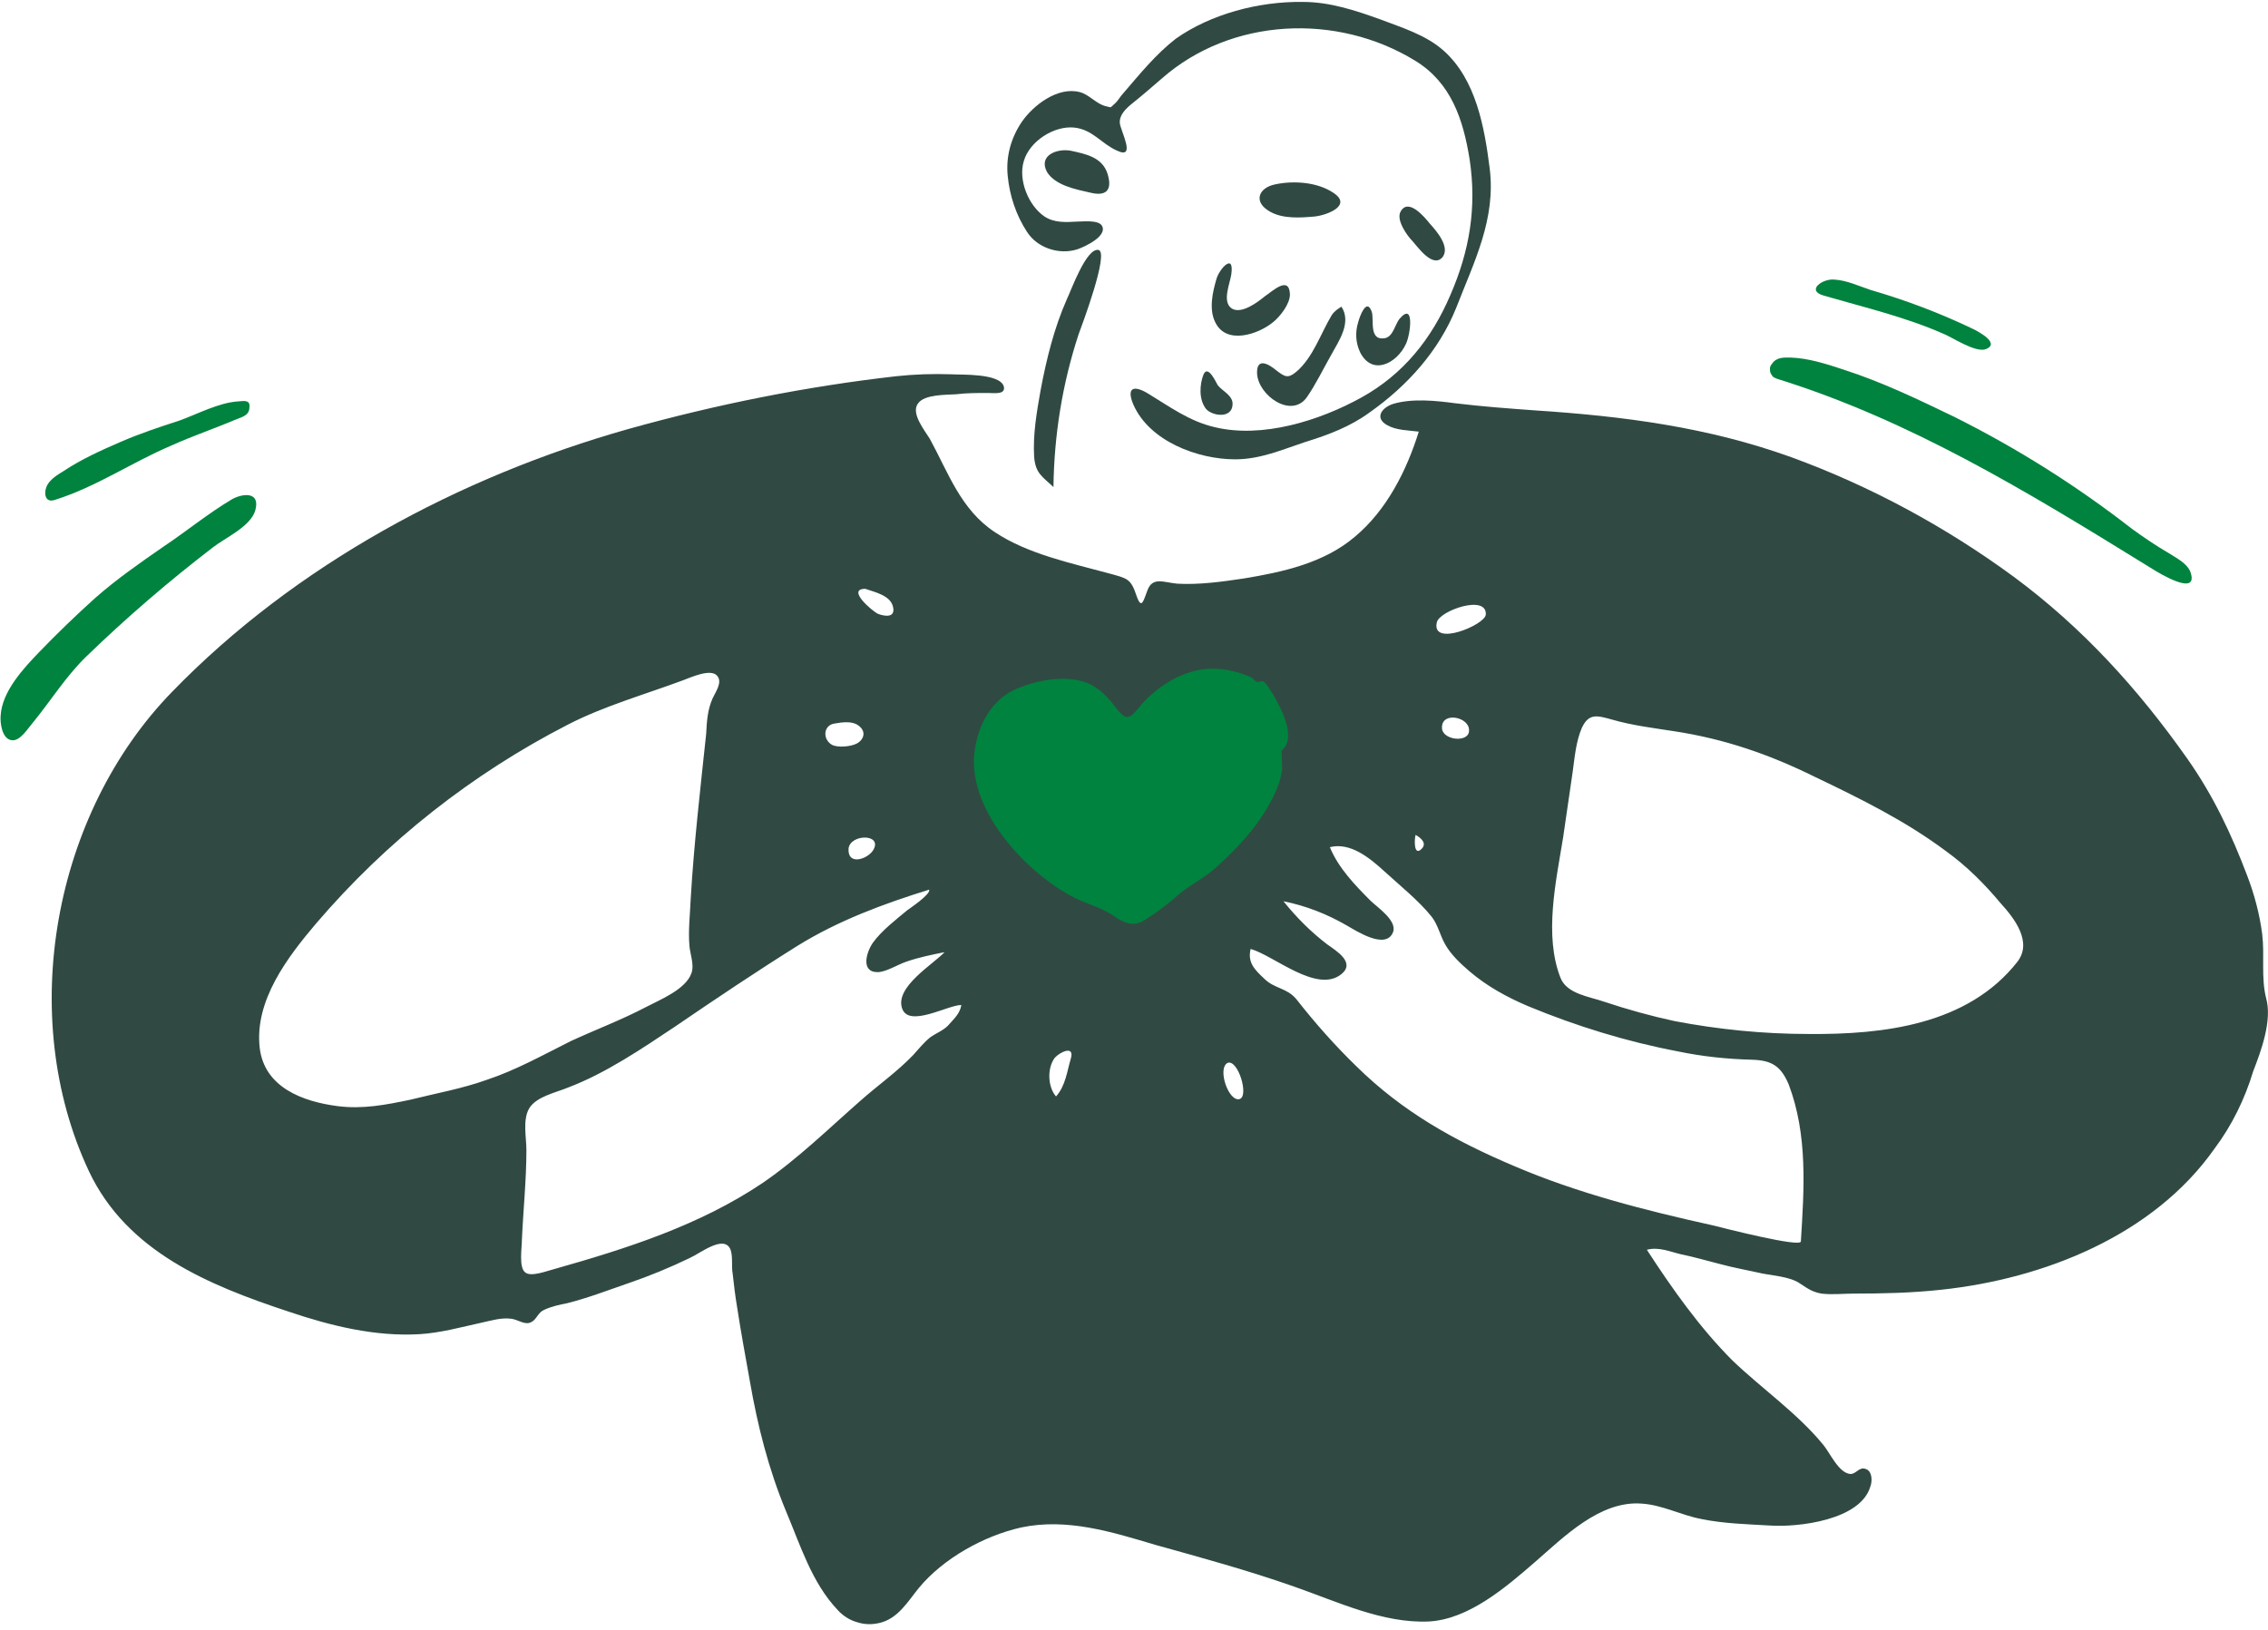 <?xml version="1.0" encoding="utf-8"?>
<!-- Generator: Adobe Illustrator 25.3.1, SVG Export Plug-In . SVG Version: 6.00 Build 0)  -->
<svg version="1.1" id="Livello_1" xmlns="http://www.w3.org/2000/svg" xmlns:xlink="http://www.w3.org/1999/xlink" x="0px" y="0px"
	 viewBox="0 0 352 253" style="enable-background:new 0 0 352 253;" xml:space="preserve">
<style type="text/css">
	.st0{clip-path:url(#SVGID_2_);}
	.st1{fill-rule:evenodd;clip-rule:evenodd;fill:#00833E;}
	.st2{fill-rule:evenodd;clip-rule:evenodd;fill:#304A43;}
</style>
<g>
	<defs>
		<rect id="SVGID_1_" y="0.3" width="352" height="252"/>
	</defs>
	<clipPath id="SVGID_2_">
		<use xlink:href="#SVGID_1_"  style="overflow:visible;"/>
	</clipPath>
	<g class="st0">
		<path class="st1" d="M149.6,106.3c-3.8,2.8-3.2,8.2-2,12.1c1.7,5.8,5,11.2,8.8,15.8c6.8,8.2,18.3,17.4,28.9,10.2
			c9.5-6.4,15.4-19.4,17.5-30.3c0.6-3.4,1.5-8.4-1.5-10.9c-4.4-3.8-12.2-3.1-17.6-2.6c-3.5,0.3-6.9,1.4-10.4,0.9
			C165.4,100.3,156.4,101.4,149.6,106.3z"/>
		<path class="st2" d="M313.1,149.3c-7.7,9.8-20.8,11.3-32.4,11.2c-7,0-14-0.7-20.8-2c-3.7-0.8-7.3-1.8-10.9-3
			c-2.3-0.8-5.8-1.2-6.8-3.7c-2.6-6.6-0.7-15,0.4-21.8c0.5-3.4,1-6.9,1.5-10.3c0.3-2.2,0.5-4.6,1.4-6.7c1.1-2.4,2.5-1.9,4.7-1.3
			c3.1,0.9,6.4,1.3,9.6,1.8c7.9,1.2,14.8,3.6,21.9,7.1c7.1,3.4,14,6.8,20.3,11.5c3.2,2.3,6,5.1,8.5,8.1
			C312.6,142.5,315.5,146.2,313.1,149.3z M279.5,192.7c0,1-12.1-2.1-13.7-2.5c-10.4-2.3-21-5-30.8-9.2c-9.2-3.9-17.3-8.4-24.5-15.5
			c-3.3-3.2-6.4-6.7-9.3-10.4c-1.5-1.8-3.4-1.6-5-3.2c-1.5-1.4-2.6-2.5-2.1-4.6c3.6,1,10.3,7,14.1,3.9c2.2-1.8-0.8-3.6-2.2-4.6
			c-2.5-1.9-4.8-4.2-6.8-6.7c3.5,0.7,6.8,2,9.9,3.8c1.4,0.8,6,3.8,7.1,1c0.7-1.8-2.5-3.9-3.5-4.9c-2.4-2.4-5-5.1-6.3-8.3
			c3.2-0.8,6.2,1.7,8.4,3.7c2.4,2.2,5.4,4.6,7.4,7.1c1,1.3,1.3,2.9,2.1,4.3c0.9,1.6,2.4,3,3.8,4.2c2.7,2.3,5.8,4,9.1,5.4
			c7.5,3.1,15.3,5.5,23.2,7c3.8,0.8,7.7,1.2,11.6,1.3c3,0.1,4.4,1,5.6,3.8C280.6,176.2,280,184.6,279.5,192.7z M188.9,134.5
			c-1.8,1.7-4,2.7-5.9,4.3c-1.7,1.5-3.4,2.8-5.3,4c-1.9,1.2-3.4,0.4-5.1-0.8c-2-1.3-4.4-1.8-6.5-3c-7.3-4-16.2-13.7-14.8-22.7
			c0.6-3.8,2.5-7.5,6.1-9.2c3.2-1.5,7.9-2.4,11.3-1.1c2,0.8,3.3,2.3,4.6,4c1.5,1.9,2,1.6,3.5-0.2c2.6-3.2,7-6,11.3-6
			c2.1,0,4.3,0.5,6.2,1.4c0.2,0.1,0.4,0.5,0.7,0.6c0.3,0.2,0.8-0.2,1.1,0c0.6,0.4,1.1,1.5,1.5,2c1.3,2.3,3.7,6.8,1.3,8.7
			c0,0,0.1,2.6,0.1,2.9c-0.2,1.5-0.7,2.9-1.4,4.3C195.4,128.1,192.3,131.4,188.9,134.5z M192.4,170.6c-1.7,0.5-3.5-4.7-1.9-5.6
			C192.1,164.3,193.9,170.1,192.4,170.6z M166.2,164.3c-0.6,2-0.8,4.2-2.3,5.9c-1.3-1.5-1.4-4.4-0.2-6
			C164.5,163.3,166.8,162.2,166.2,164.3z M219.7,129.6c0,0,2,1,1,2.1C219.4,133.1,219.5,130.3,219.7,129.6z M228,113.4
			c0,2-4.3,1.5-4.2-0.5C223.8,110.4,228.1,111.3,228,113.4z M223,96.6c0.4-1.8,7.8-4.4,7.6-1.2C230.5,97,222.1,100.5,223,96.6z
			 M147.4,158.9c-0.8,1-2,1.4-3,2.1c-1,0.8-1.8,1.8-2.7,2.8c-2.5,2.6-5.5,4.7-8.2,7.1c-4.9,4.3-9.7,9-15.1,12.7
			c-9.8,6.6-21.1,10.2-32.4,13.4c-0.9,0.2-3.6,1.3-4.5,0.5c-1-0.8-0.5-3.8-0.5-5c0.2-4.6,0.7-9.3,0.7-14c0-1.9-0.6-4.6,0.4-6.4
			c1.1-1.9,4.2-2.5,6.1-3.3c5.8-2.2,11.4-6,16.5-9.4c6.3-4.3,12.7-8.6,19.1-12.6c6.3-3.9,13.3-6.5,20.4-8.7c0.3,0.7-3,2.9-3.4,3.2
			c-1.8,1.5-3.9,3.1-5.3,5c-1,1.4-2,4.6,0.7,4.6c1.3,0,3.2-1.2,4.4-1.6c2-0.7,4-1.1,6-1.5c-1.8,1.9-7.7,5.4-6.6,8.7
			c1,3.1,7.1-0.5,9.2-0.5C149,157.3,148.1,158.1,147.4,158.9z M75.6,167.6c-3.9,1.4-7.9,2.1-11.9,3.1c-3.8,0.8-7.4,1.5-11.3,1
			c-5.4-0.7-11.4-2.9-12.1-9.1c-0.8-7.3,4.3-14,8.8-19.3c5.4-6.3,11.4-12.1,18-17.3c6.6-5.2,13.6-9.7,21-13.5
			c5.6-2.9,12-4.7,17.9-6.9c1.1-0.4,4.3-1.9,5.3-0.7c0.9,1-0.3,2.6-0.7,3.5c-0.8,1.8-0.9,3.6-1,5.5c-0.9,8.5-1.9,17.1-2.4,25.6
			c-0.1,2.4-0.4,4.9-0.2,7.3c0.1,1.3,0.8,3,0.3,4.3c-0.9,2.5-4.9,4.1-7,5.2c-3.8,2-7.8,3.5-11.7,5.3
			C84.2,163.8,80.1,166.1,75.6,167.6z M129.6,112.3c1.1-0.2,2.7-0.4,3.6,0.3c1.3,0.9,0.9,2.2-0.2,2.8c-0.9,0.5-3,0.7-3.9,0.2
			C127.6,114.7,127.8,112.5,129.6,112.3z M135.5,132c-0.9,1.4-4,2.4-3.8-0.3C132,129.4,137.1,129.4,135.5,132z M134.3,91.4
			c1.4,0.5,3.9,1,4.3,2.8c0.4,1.7-1.2,1.5-2.3,1.1C135.4,94.9,131.3,91.4,134.3,91.4z M351.7,154.9c-0.8-3.2-0.2-6.6-0.6-9.9
			c-0.4-3.1-1.2-6.1-2.3-9c-2.5-6.6-5.3-12.5-9.3-18.2c-7.6-10.8-16.3-20.4-27-28.3C302,81.8,290.4,75.5,278.1,71
			c-13-4.7-26.1-6.4-39.9-7.3c-4.1-0.3-8.2-0.6-12.3-1.1c-3-0.4-6.7-0.8-9.7,0.1c-1.8,0.6-2.9,2.2-0.9,3.3c1.4,0.8,3.3,0.8,4.9,1
			c-1.9,6.1-5,12.2-9.9,16.3c-4.8,4.1-11.2,5.5-17.3,6.5c-3.3,0.5-7,1-10.3,0.8c-2.1-0.2-3.8-1.1-4.6,1c-0.6,1.5-0.9,3.2-1.7,0.9
			c-0.9-2.7-1.4-2.7-4.3-3.5c-5.9-1.6-12.6-3-17.7-6.4c-5.3-3.5-7.2-9.2-10.1-14.5c-0.8-1.3-3-4-1.8-5.5c1-1.4,4.4-1.3,5.9-1.4
			c1.6-0.2,3.3-0.2,4.9-0.2c1,0,2.8,0.3,2.5-1c-0.6-2.1-6.7-1.8-8.2-1.9c-2.8-0.1-5.7,0-8.5,0.3c-14.1,1.6-28,4.4-41.6,8.2
			c-26.2,7.4-51.7,21.1-70.8,40.8c-18.4,18.9-24.2,50.3-12.9,74.4c5.9,12.5,18.6,17.7,31,21.8c6.5,2.2,13.4,3.9,20.3,3.5
			c3.3-0.2,6.5-1.1,9.7-1.8c1.4-0.3,3-0.8,4.5-0.6c1.1,0.1,2.2,1.1,3.2,0.5c0.8-0.4,1-1.5,2-1.9c1.1-0.5,2.4-0.8,3.5-1
			c3.2-0.8,6.3-2,9.5-3.1c3.2-1.1,6.4-2.4,9.5-3.9c1.6-0.7,5.2-3.6,6.3-1.5c0.5,1,0.2,2.8,0.4,3.8c0.2,1.8,0.4,3.5,0.7,5.3
			c0.6,3.9,1.3,7.7,2,11.6c1.2,6.9,2.9,13.6,5.6,20.1c2.2,5.2,4,11.1,8,15.3c0.8,0.9,1.9,1.6,3,1.9c1.2,0.4,2.4,0.4,3.6,0.1
			c2.8-0.7,4.3-3.3,6-5.4c3.8-4.6,10.1-8.1,15.9-9.4c7.1-1.5,14.1,0.7,20.8,2.7c7.2,2,14.5,4,21.6,6.5c6.6,2.3,13.7,5.7,20.8,5.4
			c6.2-0.3,12-5.3,16.5-9.2c4.5-3.9,10.1-9.6,16.6-9.1c3.2,0.2,6.1,1.8,9.3,2.4c3.4,0.7,7.1,0.8,10.6,1c4.3,0.3,14.1-0.8,15.6-6.1
			c0.3-0.8,0.3-2.4-0.8-2.7c-1-0.3-1.4,0.8-2.3,0.8c-1.8-0.1-3.2-3.3-4.2-4.5c-4-4.9-9.5-8.7-14.1-13.1c-5.1-5.1-9.4-11.2-13.3-17.2
			c1.8-0.5,3.6,0.3,5.3,0.7c2,0.4,4,1,6,1.5c2.2,0.6,4.5,1,6.7,1.5c1.7,0.3,3.9,0.5,5.4,1.3c1.3,0.8,2,1.5,3.7,1.8
			c1.7,0.2,3.4,0,5,0c4.5,0,9-0.1,13.6-0.6c15.9-1.7,32.9-8.4,42.4-21.9c2.7-3.6,4.7-7.7,6-12C350.9,163.2,352.7,158.4,351.7,154.9z
			"/>
		<path class="st2" d="M202.2,0.3c4.2,0,8.1,1.3,12,2.7c3.4,1.3,7.1,2.4,9.9,4.9c5,4.5,6.3,11.9,7.1,18.2c1,7.9-2.4,14.5-5.2,21.7
			c-2.7,6.7-7.6,12.1-13.4,16.2c-3,2.2-6.4,3.5-10,4.6c-3.6,1.2-7,2.7-10.9,2.7c-5.8,0-13.3-2.8-15.8-8.5c-1.1-2.6,0-3.1,2.3-1.7
			c3.3,2,6.4,4.3,10.3,5.2c7.4,1.8,16.3-1,22.8-4.6c6.5-3.6,10.9-9.1,13.8-15.9c3-6.9,4.1-13.6,3-21c-1-6.3-2.9-12-8.5-15.4
			c-12.1-7.4-28.5-6.7-39.3,2.8c-1.5,1.3-3,2.6-4.5,3.8c-1,0.8-2.1,1.8-2,3.1c0.1,1.2,2.6,5.7-0.4,4.3c-2.5-1.1-3.8-3.3-6.7-3.6
			c-3.1-0.3-6.9,2.1-7.8,5.2c-0.9,2.9,0.7,6.9,3.2,8.6c1.5,1,3.3,0.9,5,0.8c0.9,0,3.3-0.3,3.9,0.6c1,1.6-2.6,3.3-3.8,3.7
			c-2.8,0.9-6.2-0.2-7.8-2.7c-1.7-2.6-2.7-5.6-3-8.7c-0.3-3,0.5-5.9,2.2-8.4c1.8-2.6,5.6-5.5,9-4.6c1.5,0.4,2.6,1.9,4.1,2.2
			c0.9,0.2,0.5,0.3,1.3-0.4c0.5-0.4,0.9-1.2,1.4-1.7c2.5-2.9,5-6,8.1-8.4C187.9,2.2,195.3,0.2,202.2,0.3z M186.8,58.1
			c0.7-1.5,1.9,1.2,2.2,1.7c0.7,0.9,2.4,1.6,2.3,3c-0.1,2.2-3.1,1.8-4.1,0.7C186,62,186.2,59.6,186.8,58.1z M208.2,47.6
			c1.6,2.5-0.4,5.3-1.6,7.5c-1.2,2.1-2.4,4.6-3.8,6.6c-2.4,3.3-7.5-0.3-7.7-3.7c-0.1-2.6,1.8-1.5,3-0.5c1.3,1,1.8,1.3,3.1,0.2
			c2.6-2.2,3.8-6,5.5-8.8C207.1,48.3,207.7,47.9,208.2,47.6z M212.9,48.4c0.4,1.2-0.5,4.5,2,4.1c1.3-0.2,1.6-2.1,2.3-3
			c2.4-2.8,1.7,2.5,1,3.9c-1.4,3-5.2,5-7.1,1.3c-0.7-1.5-0.8-3.1-0.3-4.7C211,49.2,212.1,46.1,212.9,48.4z M191.1,42.6
			c-0.2,1.4-1.5,4.3,0.1,5.3c1.5,0.9,4-1,5.1-1.9c1.2-0.8,3.8-3.3,3.9-0.3c0,1.5-1.5,3.4-2.6,4.3c-2.3,1.9-7.3,3.6-9,0
			c-1-2-0.4-4.7,0.2-6.7C189.2,41.8,191.6,39.1,191.1,42.6z M221.9,34.7c1,1.1,3.2,3.6,2,5.2c-1.5,1.8-3.8-1.5-4.7-2.5
			c-0.8-0.8-2.6-3.3-1.8-4.6C218.6,30.7,221.1,33.7,221.9,34.7z M206.9,29.9c3.1,2-1,3.5-2.8,3.7c-2.2,0.2-4.9,0.4-6.9-0.7
			c-2.8-1.5-1.9-3.8,0.8-4.3C200.9,28,204.5,28.3,206.9,29.9z M166.2,23.4c2.3,0.5,4.9,1,5.7,3.6c0.8,2.6-0.3,3.5-2.7,2.9
			c-2.2-0.5-5.4-1.1-6.7-3.2C161.1,24.1,164.1,23,166.2,23.4z"/>
		<path class="st1" d="M39.6,79.3c-0.8,2.5-4.7,4.2-6.6,5.7c-6.9,5.3-13.4,10.9-19.6,16.9c-3.2,3.1-5.6,7-8.4,10.4
			c-0.7,0.8-1.9,2.8-3.2,2.6c-1.5-0.2-1.8-2.7-1.7-3.8c0.2-3.8,3.6-7.4,6-9.9c2.8-2.9,5.7-5.7,8.7-8.4c3.3-2.9,6.9-5.4,10.5-7.9
			c3.6-2.4,7-5.2,10.7-7.4C37.6,76.6,40.5,76.2,39.6,79.3z M277.9,55.5c2.8,0.1,5.6,1,8.3,1.9c5.9,1.9,11.5,4.6,17.1,7.3
			c9.8,4.9,19,10.7,27.6,17.4c1.8,1.3,3.7,2.6,5.6,3.7c1.2,0.8,3,1.6,3.5,3.1c1.2,3.8-5,0-5.8-0.5l-1.3-0.8
			c-18.3-11.3-36.5-22.4-57.1-28.8c-0.2-0.1-0.5-0.2-0.6-0.3c-0.2-0.2-0.3-0.4-0.4-0.6c-0.1-0.2-0.1-0.5-0.1-0.7
			c0-0.2,0.1-0.5,0.3-0.7C275.7,55.4,276.9,55.5,277.9,55.5z M38.7,63.4c-0.1,1.2-1.4,1.4-2.3,1.8c-3.3,1.4-6.6,2.5-9.9,4
			c-6.1,2.6-11.6,6.4-18,8.4c-1.5,0.5-1.7-1-1.3-2c0.4-1.1,1.7-1.9,2.7-2.5c2.7-1.8,5.8-3.2,8.8-4.5c3-1.3,6-2.3,9.1-3.3
			c2.8-1,6.1-2.8,9.2-3H37C38.1,62.2,38.9,62.1,38.7,63.4z M283.1,45.9c-2.9-0.8-0.2-2.7,1.6-2.5c1.9,0.1,3.8,1,5.6,1.6
			c5.5,1.6,10.8,3.6,16,6.1c0.8,0.4,4.2,2.2,1.9,3.1c-1.6,0.6-5.3-1.9-6.6-2.4C295.7,49.2,289.3,47.7,283.1,45.9z"/>
		<path class="st2" d="M167.4,51.9c0.4-1.1,4.8-12.7,3.1-13.1c-1.9-0.4-4.3,6.4-4.9,7.6c-2,4.5-3.2,9.4-4.1,14.2
			c-0.6,3.4-1.2,6.8-1,10.3c0.2,2.6,1.3,3.1,3,4.7C163.6,67.5,164.9,59.5,167.4,51.9z"/>
	</g>
</g>
</svg>
